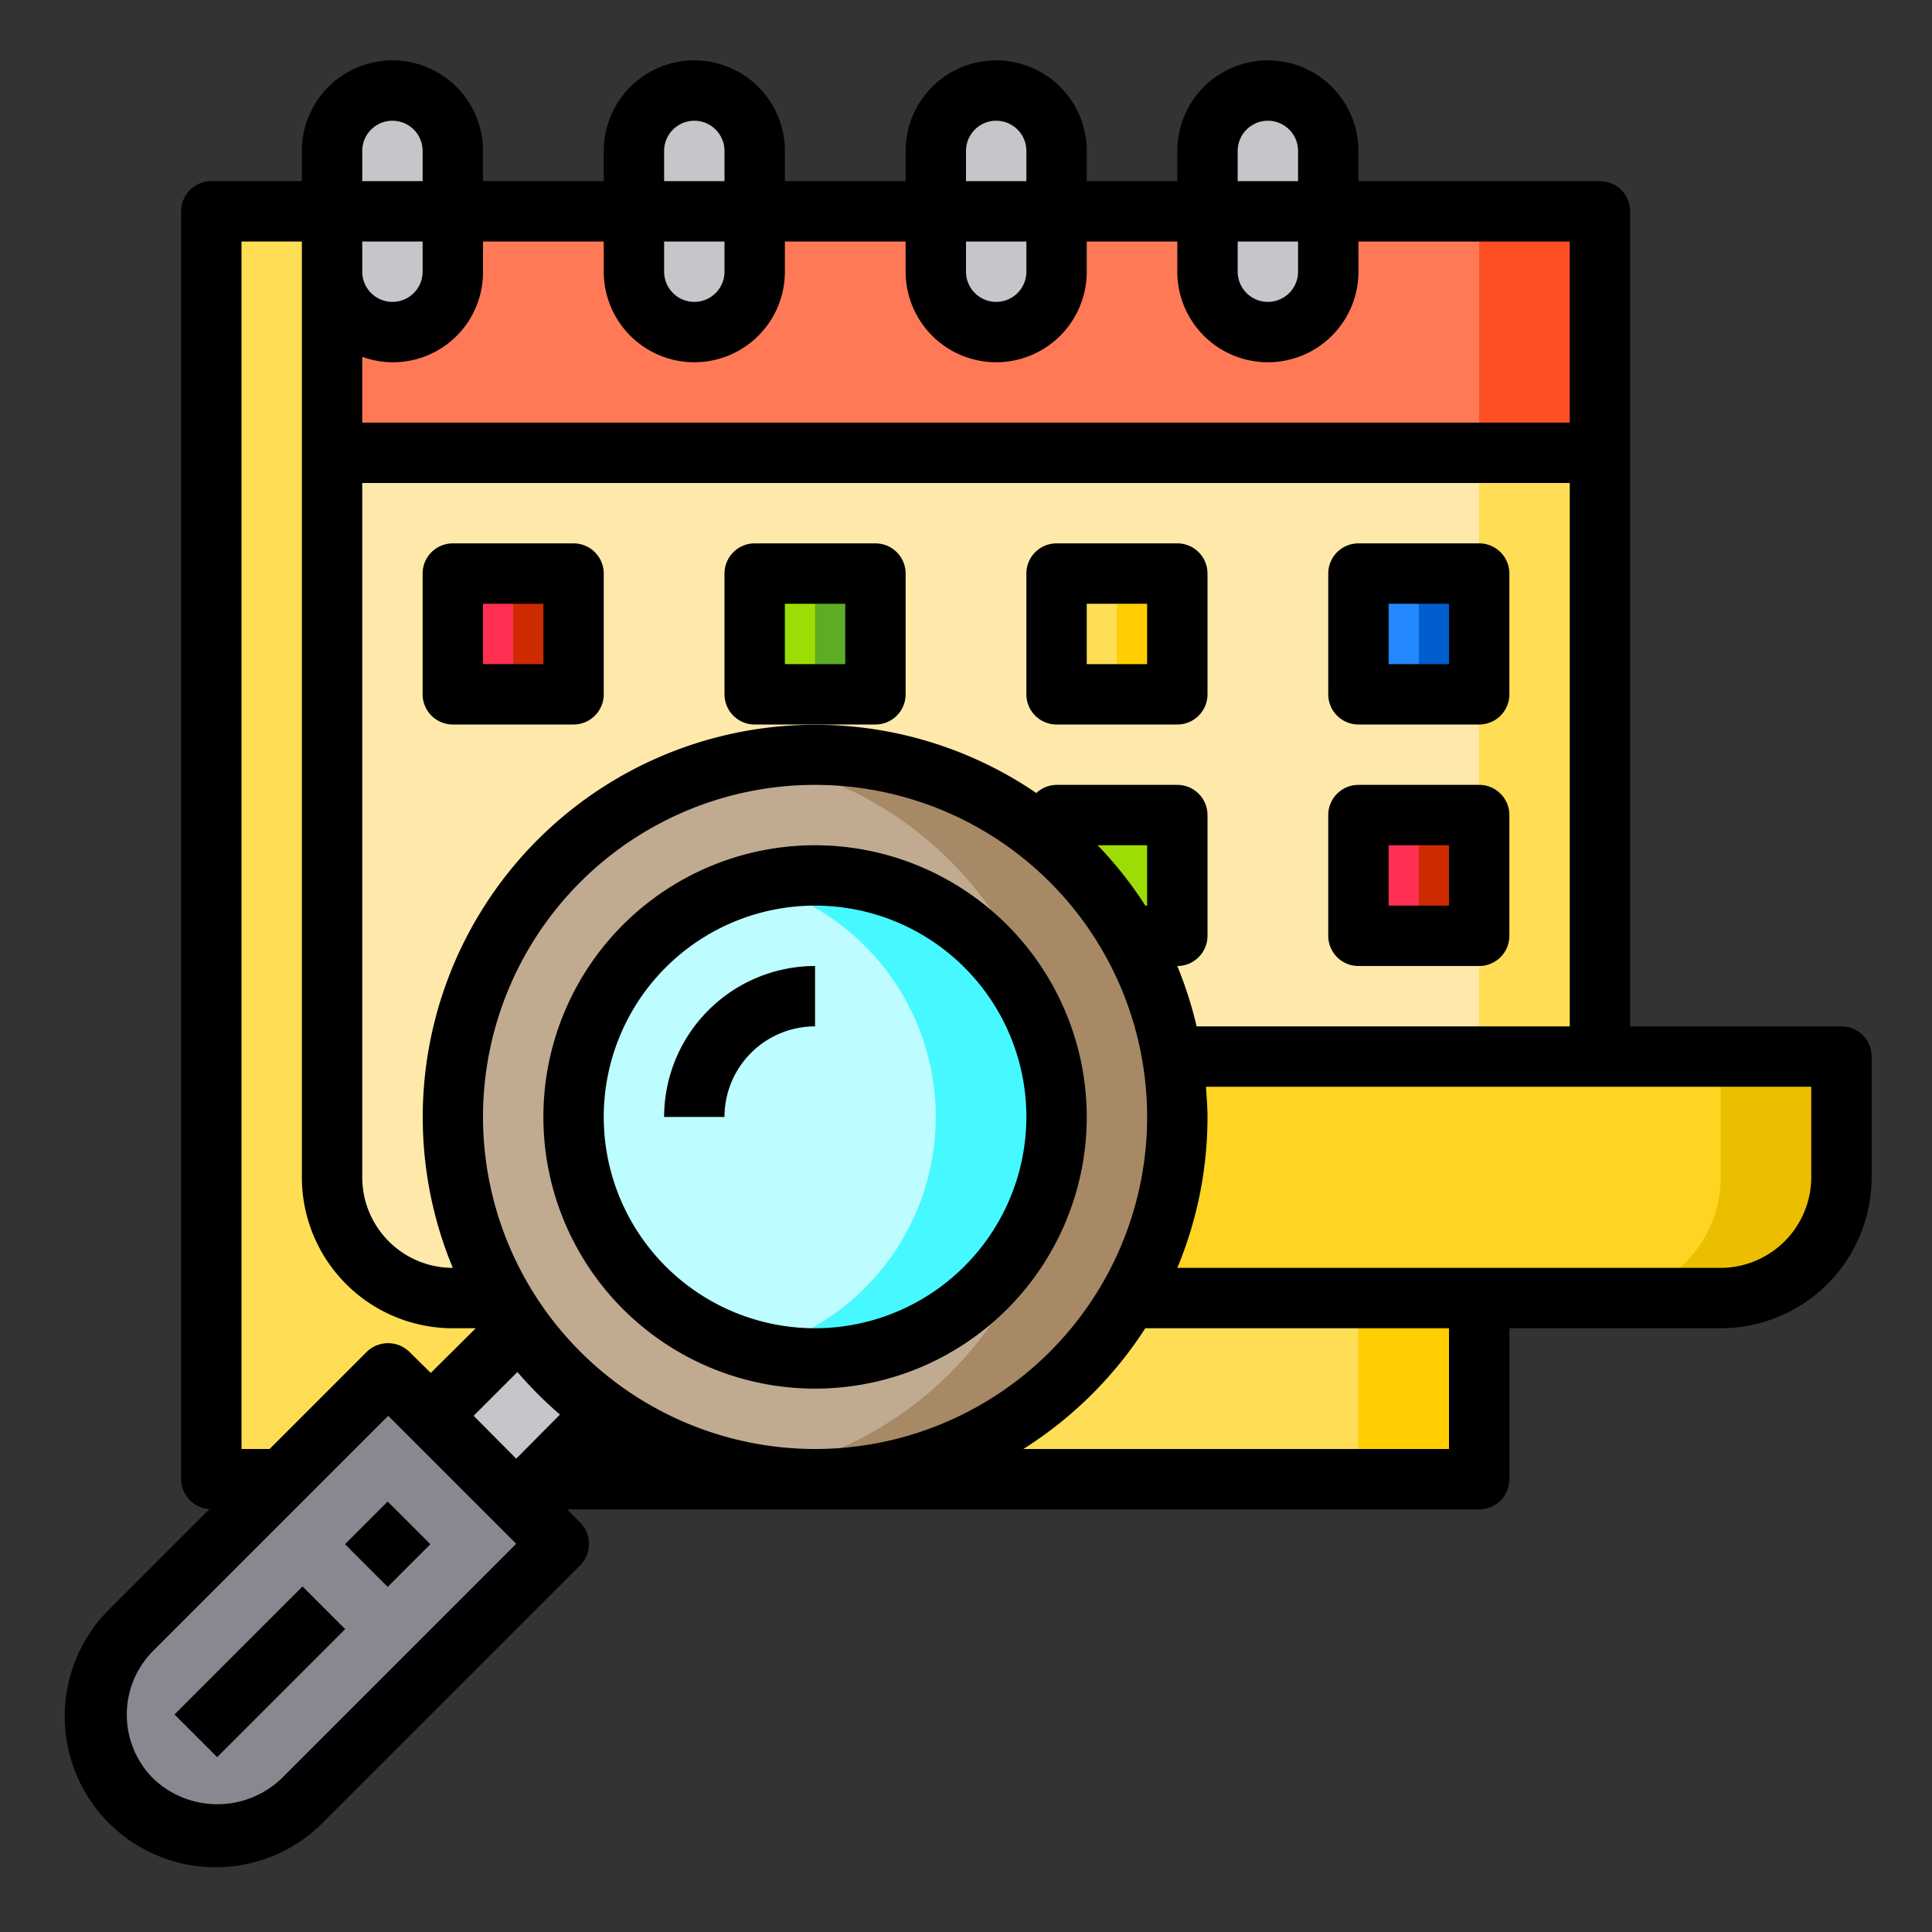 <svg height="512" viewBox="0 0 64 64" width="512" xmlns="http://www.w3.org/2000/svg"><rect x="0" y="0" width="64" height="64" fill="#333333" stroke="none"/><g id="Calendar"><path d="m49 43v6h-42v-42h4v32a4 4 0 0 0 4 4z" fill="#ffde55"/><path d="m11 15v24a4 4 0 0 0 4 4h38v-28z" fill="#fee9ab"/><circle cx="27" cy="37" fill="#c0ab91" r="12"/><path d="m11 7h42v8h-42z" fill="#ff7956"/><path d="m61 35v4a4 4 0 0 1 -4 4h-19.61a11.953 11.953 0 0 0 1.44-8z" fill="#ffd422"/><path d="m45 43h4v6h-4z" fill="#ffcd00"/><path d="m49 15h4v20h-4z" fill="#ffde55"/><path d="m49 7h4v8h-4z" fill="#ff5023"/><path d="m61 35v4a4 4 0 0 1 -4 4h-4a4 4 0 0 0 4-4v-4z" fill="#ebbf00"/><path d="m45 27h4v4h-4z" fill="#ff3051"/><path d="m45 19h4v4h-4z" fill="#2488ff"/><path d="m44 7v2a2 2 0 0 1 -4 0v-2z" fill="#c6c5ca"/><path d="m44 5v2h-4v-2a2.006 2.006 0 0 1 2-2 2.015 2.015 0 0 1 2 2z" fill="#c6c5ca"/><path d="m39 27v4h-1.61a11.856 11.856 0 0 0 -2.39-2.93v-1.07z" fill="#9cdd05"/><path d="m35 19h4v4h-4z" fill="#ffde55"/><path d="m35 7v2a2 2 0 0 1 -4 0v-2z" fill="#c6c5ca"/><path d="m35 5v2h-4v-2a2.006 2.006 0 0 1 2-2 2.015 2.015 0 0 1 2 2z" fill="#c6c5ca"/><circle cx="27" cy="37" fill="#bdfdff" r="8"/><path d="m25 19h4v4h-4z" fill="#9cdd05"/><g fill="#c6c5ca"><path d="m25 7v2a2 2 0 0 1 -4 0v-2z"/><path d="m25 5v2h-4v-2a2.006 2.006 0 0 1 2-2 2.015 2.015 0 0 1 2 2z"/><path d="m20.05 46.78-2.22 2.22-.73.73-2.83-2.83 2.95-2.95a12.261 12.261 0 0 0 2.83 2.83z"/></g><path d="m15 19h4v4h-4z" fill="#ff3051"/><path d="m47 27h2v4h-2z" fill="#cd2a00"/><path d="m47 19h2v4h-2z" fill="#005ece"/><path d="m37 19h2v4h-2z" fill="#ffcd00"/><path d="m27 19h2v4h-2z" fill="#5eac24"/><path d="m17 19h2v4h-2z" fill="#cd2a00"/><path d="m18.51 51.14-8.48 8.49a4 4 0 0 1 -5.66-5.66l4.98-4.97 3.51-3.51 1.41 1.41 2.83 2.83z" fill="#898890"/><path d="m15 7v2a2 2 0 0 1 -4 0v-2z" fill="#c6c5ca"/><path d="m15 5v2h-4v-2a2.006 2.006 0 0 1 2-2 2.015 2.015 0 0 1 2 2z" fill="#c6c5ca"/><path d="m39 37a11.988 11.988 0 0 1 -14 11.83 12 12 0 0 0 0-23.66 11.988 11.988 0 0 1 14 11.83z" fill="#a78966"/><path d="m35 37a8.011 8.011 0 0 1 -8 8 8.1 8.1 0 0 1 -1.99-.25 8.009 8.009 0 0 0 0-15.5 8.1 8.1 0 0 1 1.99-.25 8.011 8.011 0 0 1 8 8z" fill="#46f8ff"/><path d="m61 34h-7v-27a1 1 0 0 0 -1-1h-8v-1a3 3 0 0 0 -6 0v1h-3v-1a3 3 0 0 0 -6 0v1h-4v-1a3 3 0 0 0 -6 0v1h-4v-1a3 3 0 0 0 -6 0v1h-3a1 1 0 0 0 -1 1v42a1 1 0 0 0 .94.99l-3.27 3.27a5 5 0 1 0 7.07 7.07l8.48-8.48a.99.99 0 0 0 .29-.71.967.967 0 0 0 -.29-.7l-.43-.44h30.21a1 1 0 0 0 1-1v-5h7a5 5 0 0 0 5-5v-4a1 1 0 0 0 -1-1zm-20-29a1 1 0 0 1 2 0v1h-2zm0 3h2v1a1 1 0 0 1 -2 0zm-9-3a1 1 0 0 1 2 0v1h-2zm0 3h2v1a1 1 0 0 1 -2 0zm-10-3a1 1 0 0 1 2 0v1h-2zm0 3h2v1a1 1 0 0 1 -2 0zm-10-3a1 1 0 0 1 2 0v1h-2zm0 3h2v1a1 1 0 0 1 -2 0zm0 3.82a2.98 2.98 0 0 0 4-2.82v-1h4v1a3 3 0 0 0 6 0v-1h4v1a3 3 0 0 0 6 0v-1h3v1a3 3 0 0 0 6 0v-1h7v6h-40zm0 4.18h40v18h-12.36a13.324 13.324 0 0 0 -.64-2 1 1 0 0 0 1-1v-4a1 1 0 0 0 -1-1h-4a.989.989 0 0 0 -.67.27 13 13 0 0 0 -19.33 15.73 3 3 0 0 1 -3-3zm26 12v2h-.06a12.755 12.755 0 0 0 -1.58-2zm-30-20h2v31a5 5 0 0 0 5 5h.76l-1.49 1.48-.71-.7a1.014 1.014 0 0 0 -1.41 0l-3.22 3.22h-.93zm1.32 50.92a3.075 3.075 0 0 1 -4.24 0 2.994 2.994 0 0 1 0-4.24l7.78-7.78 4.24 4.24zm7.78-10.6-1.41-1.42 1.45-1.45a13.407 13.407 0 0 0 1.41 1.41zm-1.1-11.32a11 11 0 1 1 11 11 11.007 11.007 0 0 1 -11-11zm32 11h-14.1a13.177 13.177 0 0 0 4.04-4h10.06zm12-9a3.009 3.009 0 0 1 -3 3h-18a13.007 13.007 0 0 0 1-5c0-.34-.03-.67-.05-1h20.05z"/><path d="m27 28a9 9 0 1 0 9 9 9.01 9.01 0 0 0 -9-9zm0 16a7 7 0 1 1 7-7 7.008 7.008 0 0 1 -7 7z"/><path d="m22 37h2a3 3 0 0 1 3-3v-2a5.006 5.006 0 0 0 -5 5z"/><path d="m11.858 50.142h2v2h-2z" transform="matrix(.707 -.707 .707 .707 -32.406 24.087)"/><path d="m5.616 54.385h5.999v2h-5.999z" transform="matrix(.707 -.707 .707 .707 -36.64 22.314)"/><path d="m45 24h4a1 1 0 0 0 1-1v-4a1 1 0 0 0 -1-1h-4a1 1 0 0 0 -1 1v4a1 1 0 0 0 1 1zm1-4h2v2h-2z"/><path d="m45 32h4a1 1 0 0 0 1-1v-4a1 1 0 0 0 -1-1h-4a1 1 0 0 0 -1 1v4a1 1 0 0 0 1 1zm1-4h2v2h-2z"/><path d="m35 24h4a1 1 0 0 0 1-1v-4a1 1 0 0 0 -1-1h-4a1 1 0 0 0 -1 1v4a1 1 0 0 0 1 1zm1-4h2v2h-2z"/><path d="m30 23v-4a1 1 0 0 0 -1-1h-4a1 1 0 0 0 -1 1v4a1 1 0 0 0 1 1h4a1 1 0 0 0 1-1zm-2-1h-2v-2h2z"/><path d="m15 24h4a1 1 0 0 0 1-1v-4a1 1 0 0 0 -1-1h-4a1 1 0 0 0 -1 1v4a1 1 0 0 0 1 1zm1-4h2v2h-2z"/></g></svg>